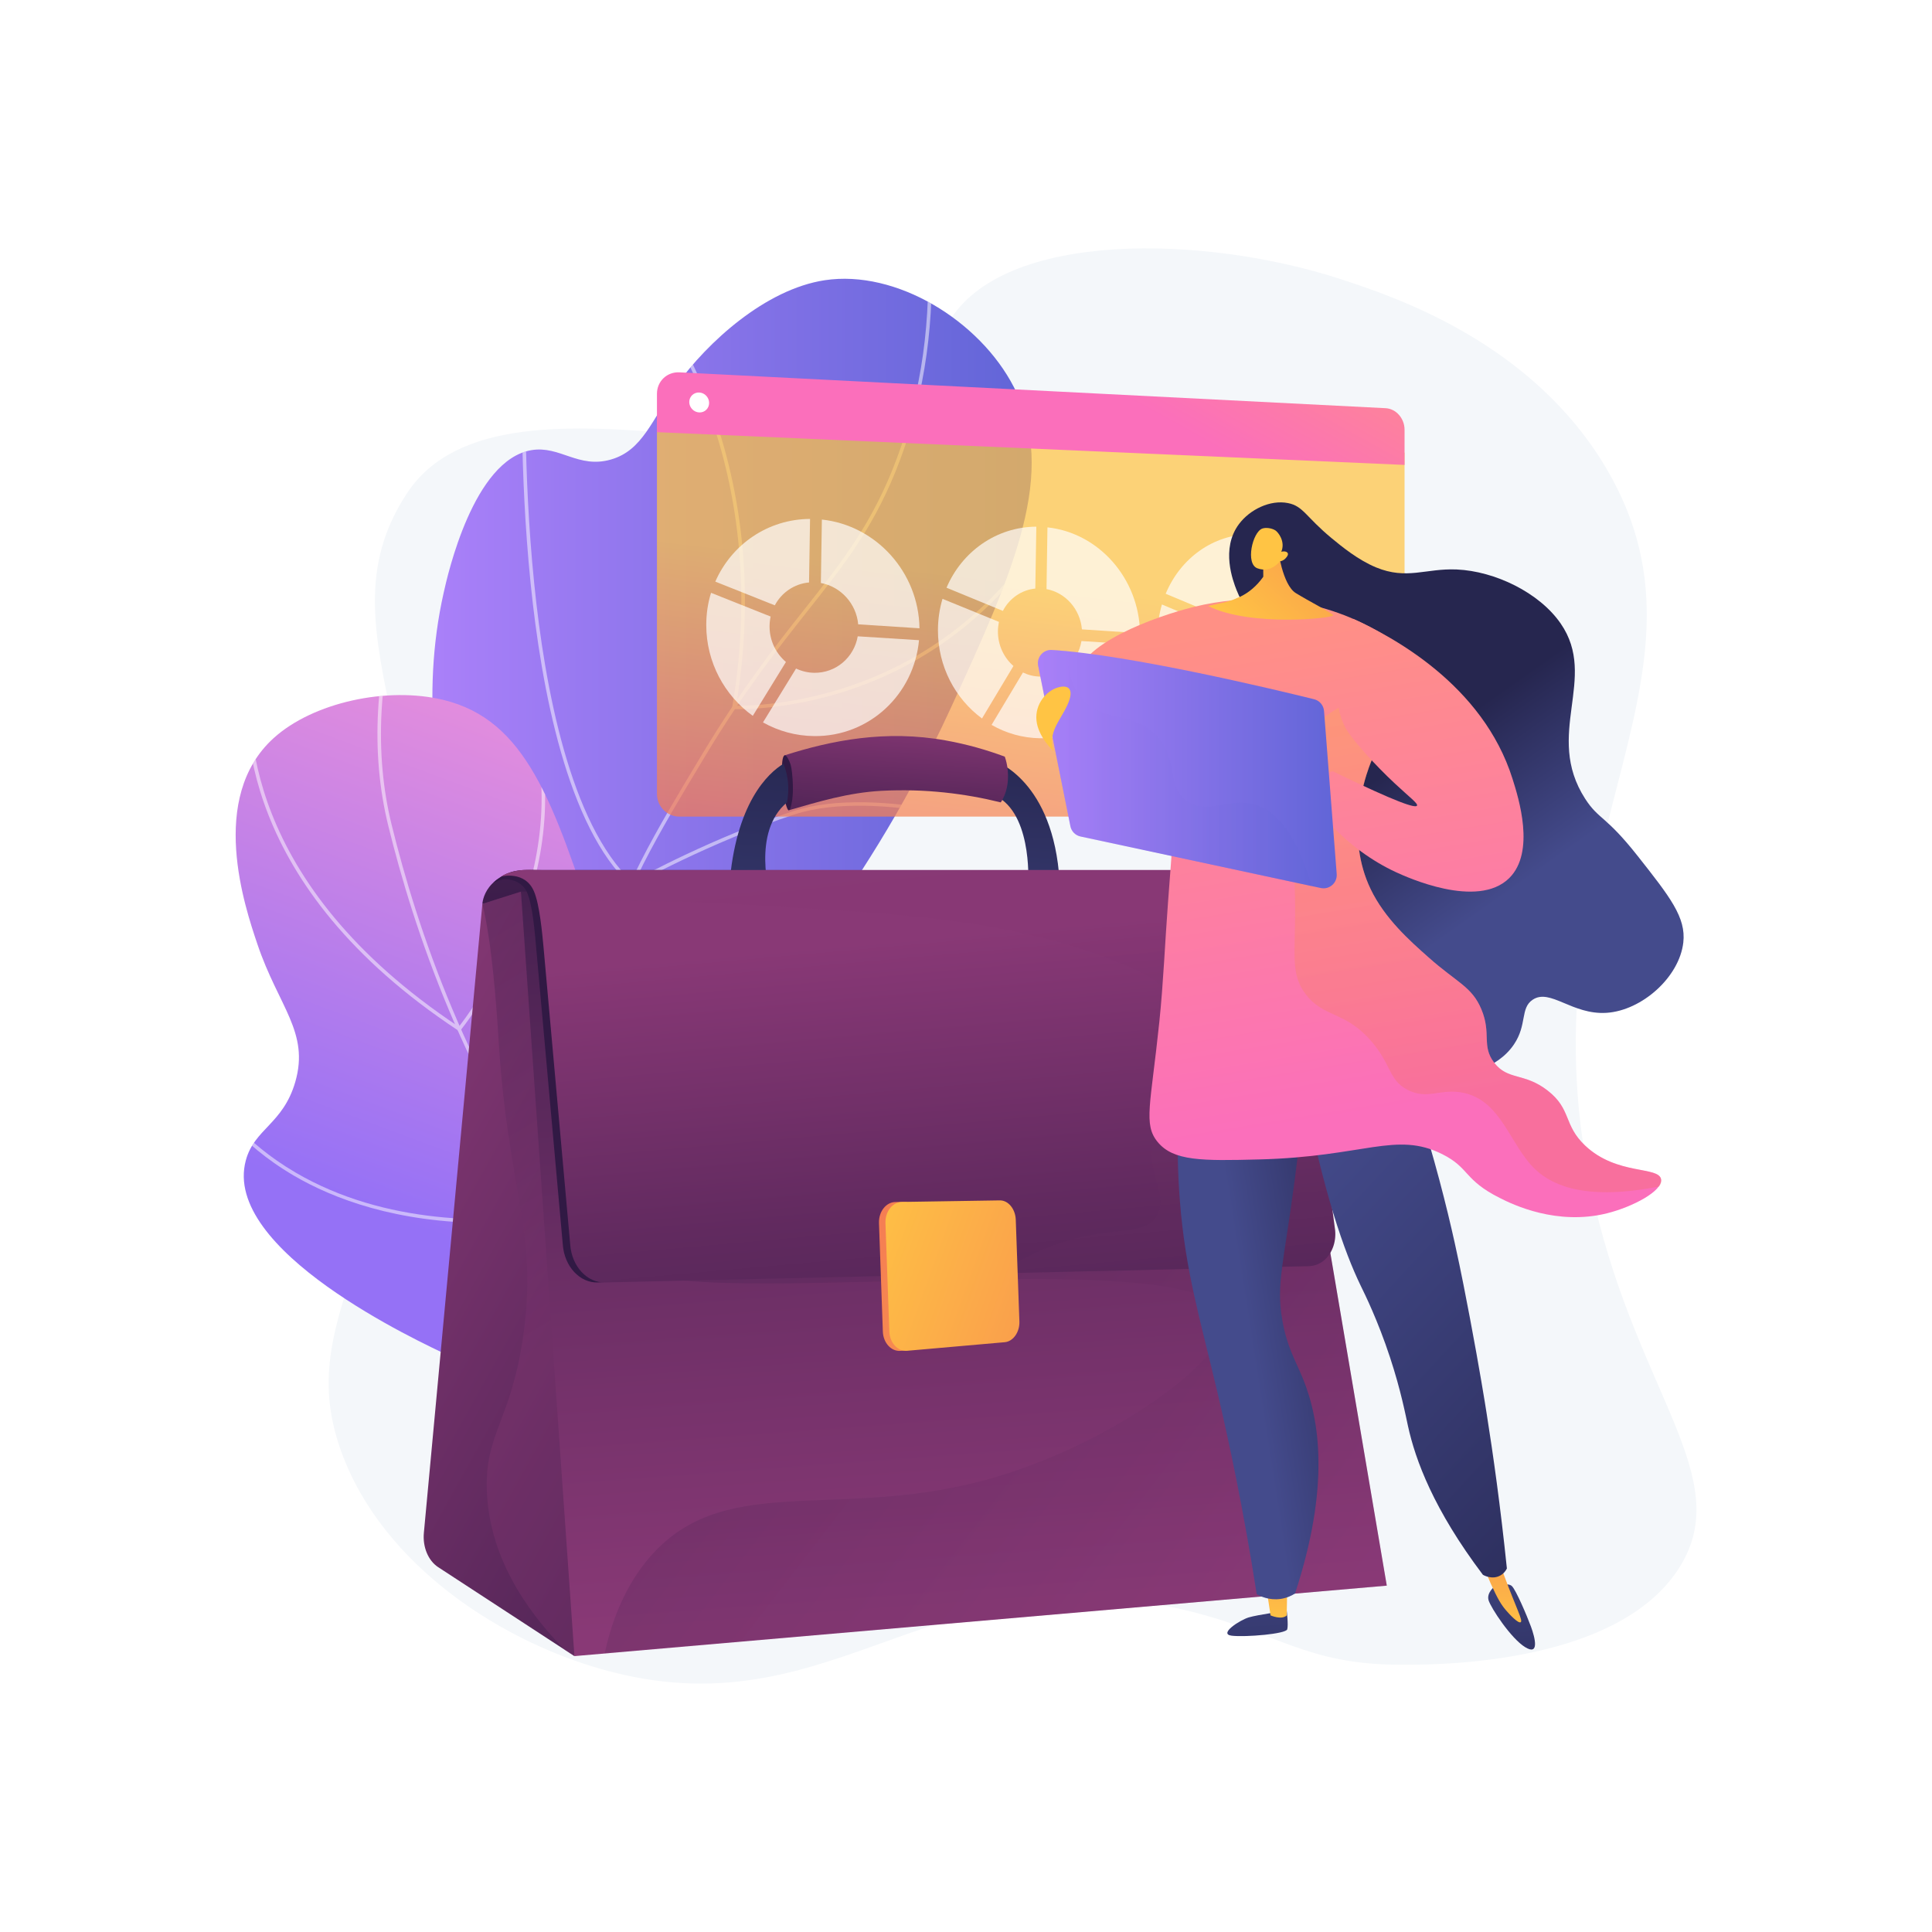 <?xml version="1.0" encoding="utf-8"?>
<!-- Generator: Adobe Illustrator 26.0.3, SVG Export Plug-In . SVG Version: 6.00 Build 0)  -->
<svg version="1.1" xmlns="http://www.w3.org/2000/svg" xmlns:xlink="http://www.w3.org/1999/xlink" x="0px" y="0px"
	 viewBox="0 0 2500 2500" style="enable-background:new 0 0 2500 2500;" xml:space="preserve">
<style type="text/css">
	.st0{fill:#FFFFFF;}
	.st1{fill:#F4F7FA;}
	.st2{opacity:0.5;clip-path:url(#SVGID_00000067953986033388983050000004786364649741951410_);}
	.st3{opacity:0.5;clip-path:url(#SVGID_00000177462293732294382070000016939982684832727967_);}
	.st4{opacity:0.72;fill:url(#SVGID_00000018206178382555600330000006985596415224755608_);}
	.st5{fill:url(#SVGID_00000072268771617727174490000002050951498434399118_);}
	.st6{opacity:0.69;}
	.st7{fill:url(#SVGID_00000171717351508866279300000001768586097797778571_);}
	.st8{fill:url(#SVGID_00000105400915363334190740000014343365736318291884_);}
	.st9{fill:url(#SVGID_00000168807202052534036880000000974422202993423785_);}
	.st10{fill:url(#SVGID_00000075882218835472987560000001096531518764973731_);}
	.st11{fill:url(#SVGID_00000140697054895580560360000012847360649944836484_);}
	.st12{fill:url(#SVGID_00000086679048421576602680000001920607013073418884_);}
	.st13{opacity:0.3;fill:url(#SVGID_00000082369669036167264340000005889304487869443512_);}
	.st14{fill:url(#SVGID_00000127752322567768781460000000701059617549506491_);}
	.st15{opacity:0.2;}
	.st16{fill:url(#SVGID_00000046327047192761514950000011317504439965168278_);}
	.st17{fill:url(#SVGID_00000057140159637808078380000011540867597065903235_);}
	.st18{fill:url(#SVGID_00000044867575929561181560000010024010825830270390_);}
	.st19{opacity:0.1;fill:url(#SVGID_00000136373753494015653730000014611753183939694015_);}
	.st20{fill:url(#SVGID_00000157270189485644799960000002279023175215603089_);}
	.st21{fill:url(#SVGID_00000155847193649179289840000016535483468124402089_);}
	.st22{fill:url(#SVGID_00000163069125952644486330000003016821236603421580_);}
	.st23{fill:url(#SVGID_00000119814822829965037630000015392887994574788511_);}
	.st24{fill:url(#SVGID_00000150811399802271198260000001778043028846703237_);}
	.st25{fill:url(#SVGID_00000132781676643236819450000017564488409673341826_);}
	.st26{fill:url(#SVGID_00000037692506624422735670000012477643148029775511_);}
	.st27{fill:url(#SVGID_00000043435535400319208910000002668759054211823277_);}
	.st28{fill:url(#SVGID_00000172433352370903175660000012806812023111624577_);}
	.st29{fill:url(#SVGID_00000152963550986801820320000009780819870738665114_);}
	.st30{opacity:0.3;}
	.st31{fill:url(#SVGID_00000085934184923356271980000009631388984200689045_);}
	.st32{fill:url(#SVGID_00000028315255126758871220000017010551185285396639_);}
	.st33{fill:url(#SVGID_00000127031205368765310580000005260760176800754847_);}
	.st34{fill:url(#SVGID_00000007401031367194144990000001491769489723229063_);}
	.st35{fill:url(#SVGID_00000128449526598853790520000018378463184449390516_);}
	.st36{opacity:0.3;fill:url(#SVGID_00000056395479891327220040000003506598044137653122_);}
	.st37{fill:url(#SVGID_00000122000779645198633030000005883088644888030109_);}
</style>
<g id="Background">
	<rect class="st0" width="2500" height="2500"/>
</g>
<g id="Metaphor">
	<g>
		<path class="st1" d="M1204.4,509.7C1123,671,654.5,444.5,526.9,637.9c-125.1,189.6,79.1,349.9-6.6,782.7
			c-46.1,232.8-130.4,313.8-78.9,457.2c53.1,147.9,210.5,250.3,351.9,286.1c291.7,73.9,418.7-159.9,746.6-78.9
			c112.8,27.9,151.2,68.7,269.7,69.1c29.7,0.1,284.2,5.6,365.1-128.3c69.1-114.4-54-221.9-111.3-467.6
			c-106.2-454.8,178.9-672.2,16-950.7c-96.5-164.9-275.4-223.6-344.3-246.2c-173.5-56.9-437.7-65.1-508.4,57
			C1203.6,457.7,1222.7,473.4,1204.4,509.7z"/>
		<g>
			<g>
				<g>
					<defs>
						<path id="SVGID_1_" d="M992.6,1792.6c-31.4-83.8-64.6-211-37.2-354.3c35.8-187.9,144.2-238.3,274.8-521.9
							c82.6-179.3,138.4-305.3,81.8-415.4c-44.4-86.3-152.5-152.4-244.8-138.4c-76.8,11.7-151.7,80.2-191.7,135.7
							c-32.6,45.3-43.7,84.4-84.9,96.3c-42.2,12.2-66.1-18.3-103-12.1c-74.8,12.7-108.2,160.6-113.5,184.5
							c-59.9,265.9,79.9,534.3,142.3,650.6C767.7,1513.9,853.6,1650.5,992.6,1792.6z"/>
					</defs>
					
						<linearGradient id="SVGID_00000113323261591759721220000013676722883674772657_" gradientUnits="userSpaceOnUse" x1="559.255" y1="1076.611" x2="1334.921" y2="1076.611">
						<stop  offset="0" style="stop-color:#AA80F9"/>
						<stop  offset="0.996" style="stop-color:#6165D7"/>
					</linearGradient>
					
						<use xlink:href="#SVGID_1_"  style="overflow:visible;fill:url(#SVGID_00000113323261591759721220000013676722883674772657_);"/>
					<clipPath id="SVGID_00000145045828157993258140000013525653056500591524_">
						<use xlink:href="#SVGID_1_"  style="overflow:visible;"/>
					</clipPath>
					<g style="opacity:0.5;clip-path:url(#SVGID_00000145045828157993258140000013525653056500591524_);">
						<path class="st0" d="M1038.1,1869.2c-82.8-89.1-147.8-178.6-193-266.1c-66.9-129.5-88.5-251-64.1-361
							c19.1-86,67.2-165.8,128-266.8c50.4-83.7,93.7-138.5,131.9-186.8c49.5-62.6,88.6-112.1,119.9-196.1
							c31.8-85.3,44.9-179.3,38.9-279.4l4.6-0.3c6,100.7-7.2,195.3-39.2,281.3c-31.5,84.7-70.8,134.4-120.6,197.3
							c-38.1,48.2-81.3,102.8-131.5,186.3c-63,104.6-108.5,180.1-127.5,265.4c-24.2,108.9-2.8,229.3,63.7,357.9
							c45,87.1,109.7,176.3,192.3,265.1L1038.1,1869.2z"/>
						<path class="st0" d="M955.4,917.7c-3.6,0-5.6-0.1-5.7-0.1l-2.6-0.1l0.4-2.5c30.9-181.2-4.7-321.9-40.1-407.9
							c-38.3-93.3-84.6-144.3-85.1-144.8l3.4-3.1c0.5,0.5,47.2,52,85.9,146c35.5,86.2,71.3,226.8,40.9,408
							c13.4,0.2,77.2-0.5,154.3-27.9c79.7-28.3,190.3-91.9,264.5-233.6l4,2.1c-74.9,143.2-186.7,207.3-267.2,235.9
							C1035.2,915.5,973.9,917.7,955.4,917.7z"/>
						<path class="st0" d="M817.2,1146.6l-1.2-1.1c-81.8-75.3-115.5-254.1-129.4-390.8c-15-147.9-10.7-279.7-10.7-281l4.6,0.2
							c0,1.3-4.3,132.9,10.7,280.5C704.8,889.5,738,1066,817.8,1141c12.7-7,105.7-57.5,208.4-91.3c110.5-36.3,296.3,24.1,298.2,24.7
							l-1.4,4.3c-1.9-0.6-186.3-60.5-295.3-24.7c-109.6,36-208.1,91.2-209.1,91.7L817.2,1146.6z"/>
						<path class="st0" d="M826.6,1567.1l-3.8-2.5c-0.8-0.5-82-53.8-175.4-148.9c-86.3-87.8-200.9-230.2-257.5-410.3L280.7,657.8
							l4.4-1.4l109.2,347.7c56.2,179.2,170.4,320.9,256.3,408.3c81.7,83.1,153.9,134.2,171,145.8c-2.7-55.9,11.1-106,41.1-149.1
							c24.6-35.4,60-66,105.2-91.1c76.9-42.7,156.8-54.8,157.6-54.9l0.7,4.5c-0.8,0.1-80,12.1-156.2,54.4
							c-44.6,24.8-79.5,55-103.6,89.8c-30.1,43.4-43.6,94.1-40,150.8L826.6,1567.1z"/>
					</g>
				</g>
			</g>
			<g>
				<g>
					<defs>
						<path id="SVGID_00000140011871255223134930000002807693382622511282_" d="M1046.2,1849.9c-132.9-0.4-302.1-19.9-463.6-94.9
							c-41.2-19.1-295.8-137.4-264.5-253.5c11-40.9,48.2-47,64-101.5c18.6-64.5-21.7-97.3-49-178.2c-16.3-48.3-64.1-189.6,21-266.7
							c50.9-46.1,146.9-67.2,219.7-49.4c106.7,26,142.5,130.5,199.9,308.4c50.9,157.7,37,196.1,75.7,309
							C878.1,1606.8,932.5,1722.3,1046.2,1849.9z"/>
					</defs>
					
						<linearGradient id="SVGID_00000026882754458874386580000013327084610232880789_" gradientUnits="userSpaceOnUse" x1="844.637" y1="991.999" x2="612.153" y2="1616.038">
						<stop  offset="3.597120e-03" style="stop-color:#E38DDD"/>
						<stop  offset="1" style="stop-color:#9571F6"/>
					</linearGradient>
					
						<use xlink:href="#SVGID_00000140011871255223134930000002807693382622511282_"  style="overflow:visible;fill:url(#SVGID_00000026882754458874386580000013327084610232880789_);"/>
					<clipPath id="SVGID_00000126318733322175315280000004794010862430605960_">
						<use xlink:href="#SVGID_00000140011871255223134930000002807693382622511282_"  style="overflow:visible;"/>
					</clipPath>
					<g style="opacity:0.5;clip-path:url(#SVGID_00000126318733322175315280000004794010862430605960_);">
						<path class="st0" d="M1387.5,1924.9c-66.9,0-132.3-8-195.9-24c-178.8-45-333.2-153.9-458.8-323.5
							C602.2,1401,535.4,1203.1,502.3,1068c-23-94-17.4-197.8,16.7-308.3l4.4,1.3c-33.9,109.7-39.5,212.7-16.7,305.9
							c33,134.6,99.6,331.9,229.7,507.7c125,168.8,278.5,277.1,456.3,321.8c133.4,33.6,275.1,31.7,421-5.6l1.1,4.4
							C1537.7,1915.1,1461.7,1924.9,1387.5,1924.9z"/>
						<path class="st0" d="M594.6,1334.6l-1.7-1.1c-284.5-188-279.5-401-271.2-461.7c0.2-1.2,0.3-2,0.3-2.3l4.6,0
							c0,0.5-0.1,1.1-0.3,2.9c-8.2,60-13.1,269.9,267.4,456.2c6.8-8.7,39.7-51.8,67-114.5c28.1-64.5,56.1-163.5,29.4-268.9l4.4-1.1
							c27,106.7-1.2,206.8-29.7,272c-30.8,70.6-68.5,116.6-68.9,117.1L594.6,1334.6z"/>
						<path class="st0" d="M631.4,1582.5c-118.3,0-200.2-31.4-251.4-61.4c-36.7-21.5-61.9-44.6-76.6-60.2
							c-15.9-16.9-23.1-28.6-23.4-29.1l3.9-2.4c0.3,0.5,29.2,47.3,98.6,87.9c115.6,67.6,253,66.6,348.4,53.7
							c6.8-14.6,76.6-171.2,62.8-382.1l-14.6-223.6l4.6-0.3l14.6,223.6c14.4,221.7-63,383.8-63.8,385.4l-0.5,1.1l-1.2,0.2
							C696.4,1580.3,662.6,1582.5,631.4,1582.5z"/>
					</g>
				</g>
			</g>
		</g>
		<g>
			<g>
				
					<linearGradient id="SVGID_00000119119436533581061610000011415300219199329432_" gradientUnits="userSpaceOnUse" x1="1337.672" y1="754.041" x2="1289.81" y2="1159.023">
					<stop  offset="0" style="stop-color:#FFC444"/>
					<stop  offset="0.996" style="stop-color:#F36F56"/>
				</linearGradient>
				<path style="opacity:0.72;fill:url(#SVGID_00000119119436533581061610000011415300219199329432_);" d="M850.1,542v485.5
					c0,16.1,13.1,29.2,29.1,29.2H1793c13.5,0,24.5-12,24.5-26.7V585.8L850.1,542z"/>
				
					<linearGradient id="SVGID_00000080927049779154325990000015493414547444495491_" gradientUnits="userSpaceOnUse" x1="1510.755" y1="232.411" x2="1378.154" y2="471.829">
					<stop  offset="0" style="stop-color:#FF9085"/>
					<stop  offset="1" style="stop-color:#FB6FBB"/>
				</linearGradient>
				<path style="fill:url(#SVGID_00000080927049779154325990000015493414547444495491_);" d="M1793,528.2l-913.8-46.4
					c-16.1-0.8-29.1,11.6-29.1,27.7v49.7l967.4,42.4v-45.5C1817.5,541.4,1806.5,528.9,1793,528.2z"/>
				<path class="st0" d="M917.6,521.4c0,7.1-5.7,12.6-12.8,12.3c-7.1-0.3-12.9-6.4-12.9-13.5c0-7.1,5.8-12.6,12.9-12.3
					C911.9,508.2,917.6,514.3,917.6,521.4z"/>
			</g>
			<g class="st6">
				<path class="st0" d="M1002.6,783.3c8.7-16.4,25.1-27.9,44.3-29.6l1.3-82.2c-54.6,0.2-101.6,33.1-122.6,81.1L1002.6,783.3z"/>
				<path class="st0" d="M1062.2,754.4c25.8,4.7,45.9,26.7,48.3,53.5l79.3,5.1c-1-72.4-56-133.2-126.3-140.7L1062.2,754.4z"/>
				<path class="st0" d="M1109.9,823.4c-4.7,27.2-28.1,47.6-56.3,47.2c-8.3-0.1-16.3-2.1-23.5-5.5l-42.8,69.7
					c19.8,11.1,42.4,17.5,66.3,17.7c71.2,0.7,129.1-53.8,135.6-124.1L1109.9,823.4z"/>
				<path class="st0" d="M974.1,926.3l42.9-69.7c-12.9-11-21.2-27.5-21.2-45.9c0-4.4,0.5-8.7,1.4-12.9l-77.1-30.7
					c-4.1,13.1-6.2,27.2-6.2,41.7C913.9,857.2,937.8,900.2,974.1,926.3z"/>
			</g>
			<g class="st6">
				<path class="st0" d="M1297.7,790.5c8.3-16,23.8-27.1,42-28.9l1.3-80.1c-51.8,0.3-96.3,32.3-116.2,79L1297.7,790.5z"/>
				<path class="st0" d="M1354.2,762.3c24.5,4.5,43.6,26,45.8,52.1l75.2,4.9c-1-70.5-53.1-129.7-119.8-136.9L1354.2,762.3z"/>
				<path class="st0" d="M1399.4,829.5c-4.4,26.5-26.6,46.4-53.4,46c-7.9-0.1-15.4-2-22.3-5.3l-40.6,67.8
					c18.7,10.8,40.2,17,62.8,17.3c67.6,0.6,122.4-52.5,128.6-120.9L1399.4,829.5z"/>
				<path class="st0" d="M1270.7,929.7l40.7-67.9c-12.3-10.7-20.1-26.8-20.1-44.6c0-4.3,0.5-8.5,1.3-12.5l-73-29.8
					c-3.8,12.8-5.9,26.4-5.9,40.6C1213.6,862.5,1236.3,904.4,1270.7,929.7z"/>
			</g>
			<g class="st6">
				<path class="st0" d="M1577.6,797.3c7.9-15.6,22.6-26.5,39.9-28.1l1.2-78c-49.2,0.3-91.4,31.5-110.3,77.1L1577.6,797.3z"/>
				<path class="st0" d="M1631.3,769.8c23.3,4.4,41.4,25.3,43.5,50.7l71.5,4.8c-0.9-68.7-50.5-126.3-113.8-133.4L1631.3,769.8z"/>
				<path class="st0" d="M1674.3,835.2c-4.2,25.9-25.3,45.2-50.7,44.8c-7.5-0.1-14.7-2-21.1-5.2l-38.5,66.1
					c17.8,10.5,38.1,16.6,59.6,16.8c64.2,0.6,116.3-51.2,122.2-117.9L1674.3,835.2z"/>
				<path class="st0" d="M1552,933l38.6-66.1c-11.6-10.4-19.1-26.1-19.1-43.5c0-4.2,0.4-8.3,1.3-12.2l-69.3-29
					c-3.6,12.5-5.6,25.8-5.6,39.6C1497.9,867.5,1519.4,908.3,1552,933z"/>
			</g>
		</g>
		<g>
			
				<linearGradient id="SVGID_00000149362068781745796350000010443128341956033954_" gradientUnits="userSpaceOnUse" x1="1303.852" y1="1426.926" x2="1336.206" y2="945.203">
				<stop  offset="0" style="stop-color:#444B8C"/>
				<stop  offset="0.996" style="stop-color:#26264F"/>
			</linearGradient>
			<path style="fill:url(#SVGID_00000149362068781745796350000010443128341956033954_);" d="M1288.6,985.3c0,0,74.6,25.1,82.5,155.1
				c-12.2-1-40.6,0-40.6,0s5.3-94.5-47.8-112.9C1287,1016.6,1288.6,985.3,1288.6,985.3z"/>
			
				<linearGradient id="SVGID_00000094608139135770836230000017760796702832189096_" gradientUnits="userSpaceOnUse" x1="1141.871" y1="1257.748" x2="1164.442" y2="921.697">
				<stop  offset="9.996050e-02" style="stop-color:#311944"/>
				<stop  offset="0.267" style="stop-color:#371B47"/>
				<stop  offset="0.48" style="stop-color:#462150"/>
				<stop  offset="0.719" style="stop-color:#612A5F"/>
				<stop  offset="0.974" style="stop-color:#853774"/>
				<stop  offset="1" style="stop-color:#893976"/>
			</linearGradient>
			<path style="fill:url(#SVGID_00000094608139135770836230000017760796702832189096_);" d="M1015,977.5c1.9,23.7,3.7,47.3,5.6,71
				c36.8-10.6,77.1-23,120.5-25.2c56.3-2.9,107.9,3.6,153.9,15c2-3,6.4-10.2,8.4-21.9c3.2-18.9-2.2-34.5-3.2-37.3
				c-23.4-8.7-48.8-16-76-20.9C1146.1,944,1075.6,958.1,1015,977.5z"/>
			
				<linearGradient id="SVGID_00000118366920998015564820000003810054392985468819_" gradientUnits="userSpaceOnUse" x1="1025.706" y1="1017.012" x2="1275.313" y2="1150.834">
				<stop  offset="9.996050e-02" style="stop-color:#311944"/>
				<stop  offset="0.267" style="stop-color:#371B47"/>
				<stop  offset="0.48" style="stop-color:#462150"/>
				<stop  offset="0.719" style="stop-color:#612A5F"/>
				<stop  offset="0.974" style="stop-color:#853774"/>
				<stop  offset="1" style="stop-color:#893976"/>
			</linearGradient>
			<path style="fill:url(#SVGID_00000118366920998015564820000003810054392985468819_);" d="M1011.6,998c0.1-8.6,0.7-19.3,3.5-20.5
				c2.6-1.2,6.1,6.6,7.6,10.9c0.6,1.8,2,6.1,2.9,19.9c1.1,17.8-0.2,26.5-1.4,31.9c-0.7,3.2-1.8,8.2-3.5,8.3c-1.3,0.1-2.5-3-4.2-9
				C1014.1,1031.4,1011.3,1018,1011.6,998z"/>
			
				<linearGradient id="SVGID_00000106136868560784371570000011251383606377091466_" gradientUnits="userSpaceOnUse" x1="955.092" y1="1483.829" x2="991.778" y2="937.636">
				<stop  offset="0" style="stop-color:#444B8C"/>
				<stop  offset="0.996" style="stop-color:#26264F"/>
			</linearGradient>
			<path style="fill:url(#SVGID_00000106136868560784371570000011251383606377091466_);" d="M943.7,1147.6c15.4,3.1,53,12.2,53,12.2
				s-24.5-83.1,21.7-121.5c1.2-6.3,2.4-16.3,1-28.2c-1.1-9.3-3.5-16.7-5.5-21.8C994.2,1000,951.5,1039.4,943.7,1147.6z"/>
			
				<linearGradient id="SVGID_00000121970816470965357810000002059837105213058968_" gradientUnits="userSpaceOnUse" x1="692.297" y1="1437.613" x2="550.814" y2="144.326">
				<stop  offset="9.996050e-02" style="stop-color:#311944"/>
				<stop  offset="0.685" style="stop-color:#6D2F66"/>
				<stop  offset="1" style="stop-color:#893976"/>
			</linearGradient>
			<path style="fill:url(#SVGID_00000121970816470965357810000002059837105213058968_);" d="M624.2,1169.5c0,0,1.9-43.7,66.3-43.7
				c10.1,8,10.7,43.7,10.7,43.7H624.2z"/>
			
				<linearGradient id="SVGID_00000172432053258532120960000004007596109295955879_" gradientUnits="userSpaceOnUse" x1="1305.081" y1="1980.426" x2="370.185" y2="1459.858">
				<stop  offset="0" style="stop-color:#311944"/>
				<stop  offset="1" style="stop-color:#893976"/>
			</linearGradient>
			<path style="fill:url(#SVGID_00000172432053258532120960000004007596109295955879_);" d="M567,2027.9L743.3,2143l106.8-422.6
				l-176-566.6l-49.9,15.8l-75.7,813.7C546.7,2001.7,554.1,2019.5,567,2027.9z"/>
			
				<linearGradient id="SVGID_00000128486312808787623020000009569383821251855773_" gradientUnits="userSpaceOnUse" x1="460.967" y1="1251.723" x2="745.233" y2="1728.414">
				<stop  offset="0" style="stop-color:#311944"/>
				<stop  offset="1" style="stop-color:#893976"/>
			</linearGradient>
			<path style="opacity:0.3;fill:url(#SVGID_00000128486312808787623020000009569383821251855773_);" d="M850.1,1720.3l-176-566.6
				l-49.9,15.8c12.3,50,18.2,131.4,21,176.8c11.8,192.9,51,246.6,32,381.2c-15.8,111.9-50.3,127.1-47.2,202.4
				c3.3,82,47.6,150.7,100.4,204.7l13,8.5L850.1,1720.3z"/>
			
				<linearGradient id="SVGID_00000154391143558659018740000006800151091722986932_" gradientUnits="userSpaceOnUse" x1="1163.277" y1="680.042" x2="1267.495" y2="2078.76">
				<stop  offset="9.996050e-02" style="stop-color:#311944"/>
				<stop  offset="0.685" style="stop-color:#6D2F66"/>
				<stop  offset="1" style="stop-color:#893976"/>
			</linearGradient>
			<polygon style="fill:url(#SVGID_00000154391143558659018740000006800151091722986932_);" points="674.1,1153.7 1642.1,1153.7 
				1794.5,2051.8 743.3,2143 			"/>
			<g class="st15">
				
					<linearGradient id="SVGID_00000093863946662392507590000016324063001015703689_" gradientUnits="userSpaceOnUse" x1="988.506" y1="1473.786" x2="1745.169" y2="2056.79">
					<stop  offset="0" style="stop-color:#311944"/>
					<stop  offset="1" style="stop-color:#893976"/>
				</linearGradient>
				<path style="fill:url(#SVGID_00000093863946662392507590000016324063001015703689_);" d="M1642.1,1153.7H1316
					c-6,18.4-15.2,43.9-28.6,72.7c-145.8,313.5-479.7,353-473.7,404.5c9,77,752.5-32.3,771.4,73.5c9.2,51.1-147.8,167.2-311.9,211.2
					c-196.4,52.6-340.8-13.7-436.8,104.6c-32.5,40-46.9,87-53.8,118.7l1011.8-87L1642.1,1153.7z"/>
			</g>
			
				<linearGradient id="SVGID_00000035495331347176564830000001522565703516392602_" gradientUnits="userSpaceOnUse" x1="800.736" y1="1389.795" x2="1110.671" y2="1377.758">
				<stop  offset="9.996050e-02" style="stop-color:#311944"/>
				<stop  offset="0.685" style="stop-color:#6D2F66"/>
				<stop  offset="1" style="stop-color:#893976"/>
			</linearGradient>
			<path style="fill:url(#SVGID_00000035495331347176564830000001522565703516392602_);" d="M690.5,1125.8c-10.9,0-26.2-1.5-42.7,9
				c-3.5,2.2-6.7,4.7-9.4,7.2l7.6-2.9c12.3-3.9,29.2,1.3,35.5,14.6c7.8,16.3,10.6,54.1,12.3,72.8c4.8,53.2,34.5,384.5,34.5,384.5
				c2.2,27.9,21.9,49.1,45.1,48.5l900.4-50.5c6.8-0.2,13.6-2.5,19.2-7.1c11.8-9.7,17.1-26.6,14.4-42.7l-45.6-394.5
				c-3.9-22.7-20.4-38.9-39.6-38.9H690.5z"/>
			
				<linearGradient id="SVGID_00000079484945289876355010000004495522113307307439_" gradientUnits="userSpaceOnUse" x1="1287.378" y1="2475.605" x2="1175.168" y2="1214.579">
				<stop  offset="9.996050e-02" style="stop-color:#311944"/>
				<stop  offset="0.267" style="stop-color:#371B47"/>
				<stop  offset="0.48" style="stop-color:#462150"/>
				<stop  offset="0.719" style="stop-color:#612A5F"/>
				<stop  offset="0.974" style="stop-color:#853774"/>
				<stop  offset="1" style="stop-color:#893976"/>
			</linearGradient>
			<path style="fill:url(#SVGID_00000079484945289876355010000004495522113307307439_);" d="M700.1,1125.8
				c-10.9,0-23.8-1.6-38.3,2.6c-3.9,1.1-10.1,3.2-12.8,5.7c0,0,30.6-7.9,42.1,19.6c7.1,16.8,10.6,54.1,12.3,72.8
				c4.8,53.2,34.5,384.5,34.5,384.5c2.2,27.9,21.9,49.1,45.1,48.5l910.6-21.1c6.8-0.2,13.6-2.5,19.2-7.1
				c11.8-9.7,17.1-26.6,14.4-42.6l-55.8-423.9c-3.9-22.7-20.4-38.9-39.6-38.9H700.1z"/>
			
				<linearGradient id="SVGID_00000011714730822541438130000012297659090419333547_" gradientUnits="userSpaceOnUse" x1="1341.872" y1="2766.135" x2="1151.827" y2="1028.941">
				<stop  offset="0" style="stop-color:#311944"/>
				<stop  offset="1" style="stop-color:#893976"/>
			</linearGradient>
			<path style="opacity:0.1;fill:url(#SVGID_00000011714730822541438130000012297659090419333547_);" d="M1727.3,1588.7l-55.8-423.9
				c-3.9-22.7-20.4-38.9-39.6-38.9H700.1c-10.9,0-23.8-1.6-38.3,2.6c-3.9,1.1-10.1,3.2-12.8,5.7c0,0,30.6-7.9,42.1,19.6
				c1.1,2.6,2.1,5.8,3.1,9.4c88.5,3.8,177,1.1,265.5,7.2c174.9,11.9,351.8,11.9,516.9,87.8c52.8,24.3,89,111.5,74.7,151.8
				c-10.3,29.1-45.6,26.8-57.9,64.9c-12.9,40.1,18.1,67.4,5.1,95.5c-13.6,29.5-55.1,15.4-122.1,36.5c-36.9,11.6-65.3,28.7-83,40.9
				l400.3-9.3c6.8-0.2,13.6-2.5,19.2-7.1C1724.7,1621.6,1730,1604.7,1727.3,1588.7z"/>
			<g>
				
					<linearGradient id="SVGID_00000144302768355840628510000001646247234708364705_" gradientUnits="userSpaceOnUse" x1="1592.322" y1="1847.797" x2="1029.469" y2="1553.579">
					<stop  offset="0" style="stop-color:#FFC444"/>
					<stop  offset="0.996" style="stop-color:#F36F56"/>
				</linearGradient>
				<path style="fill:url(#SVGID_00000144302768355840628510000001646247234708364705_);" d="M1291.5,1717.4l-114,29.5l-12,1.1
					c-12.1,1.1-22.6-10.2-23.1-25l-5-140.3c-0.5-14.8,9.1-27.1,21.2-27.3l12.1-0.2l114.6,15.7c10.9-0.2,20.2-6.4,20.7,7.5l4.7,131.6
					C1311.2,1723.7,1302.4,1716.4,1291.5,1717.4z"/>
				
					<linearGradient id="SVGID_00000169552862325458124730000001838261232562863293_" gradientUnits="userSpaceOnUse" x1="1088.322" y1="1598.846" x2="1660.531" y2="1803.607">
					<stop  offset="0" style="stop-color:#FFC444"/>
					<stop  offset="0.996" style="stop-color:#F36F56"/>
				</linearGradient>
				<path style="fill:url(#SVGID_00000169552862325458124730000001838261232562863293_);" d="M1300.2,1736.8l-126.3,11.1
					c-12.1,1.1-22.6-10.2-23.1-25l-5-140.3c-0.5-14.8,9.1-27.1,21.2-27.3l126.7-2c11-0.2,20.2,11.1,20.7,25l4.7,131.6
					C1319.6,1723.7,1311.1,1735.8,1300.2,1736.8z"/>
			</g>
		</g>
		<g>
			
				<linearGradient id="SVGID_00000115480778030837158220000017943274244162853522_" gradientUnits="userSpaceOnUse" x1="1619.547" y1="1968.114" x2="1637.688" y2="2294.664">
				<stop  offset="0" style="stop-color:#444B8C"/>
				<stop  offset="0.996" style="stop-color:#26264F"/>
			</linearGradient>
			<path style="fill:url(#SVGID_00000115480778030837158220000017943274244162853522_);" d="M1665,2084.2c0,0,2.3,18.1,0.7,24.1
				c-1.5,6-54,10.4-71.8,8.3c-17.8-2.1,10.6-20.3,22-23.7C1627.2,2089.5,1665,2084.2,1665,2084.2z"/>
			
				<linearGradient id="SVGID_00000168808819716874527070000001215408733803102852_" gradientUnits="userSpaceOnUse" x1="1650.415" y1="2103.146" x2="1661.229" y2="1858.747">
				<stop  offset="0" style="stop-color:#FFC444"/>
				<stop  offset="0.996" style="stop-color:#F36F56"/>
			</linearGradient>
			<path style="fill:url(#SVGID_00000168808819716874527070000001215408733803102852_);" d="M1638.6,2054.1l5.5,36.2
				c0,0,14.1,6.3,20.9,0.1l0.7-37.9L1638.6,2054.1z"/>
			
				<linearGradient id="SVGID_00000157306907813489444510000006018204666156351933_" gradientUnits="userSpaceOnUse" x1="1947.904" y1="1949.875" x2="1966.045" y2="2276.416">
				<stop  offset="0" style="stop-color:#444B8C"/>
				<stop  offset="0.996" style="stop-color:#26264F"/>
			</linearGradient>
			<path style="fill:url(#SVGID_00000157306907813489444510000006018204666156351933_);" d="M1934.4,2052.5c0,0-11.1,8.3-8.2,18.2
				c3,9.9,29,49.6,47.5,60.8c18.5,11.3,12.7-12.2,7.3-26.8c-5.4-14.6-19.2-46.8-24.5-52.2
				C1951.2,2047.1,1934.4,2052.5,1934.4,2052.5z"/>
			
				<linearGradient id="SVGID_00000042727416186275177930000005984003042586126013_" gradientUnits="userSpaceOnUse" x1="1938.739" y1="2115.904" x2="1949.553" y2="1871.505">
				<stop  offset="0" style="stop-color:#FFC444"/>
				<stop  offset="0.996" style="stop-color:#F36F56"/>
			</linearGradient>
			<path style="fill:url(#SVGID_00000042727416186275177930000005984003042586126013_);" d="M1914.4,2012.7
				c5.4,15,10.6,27.3,14.6,36.4c9,20.1,13.9,27.7,19.4,34.2c4.8,5.7,16.3,17.9,19.4,15.8c3.1-2.1-5.3-16.9-21.4-60.2
				c-2.3-6.3-9.8-26.3-9.8-26.3l0,0H1914.4z"/>
			
				<linearGradient id="SVGID_00000118354921691983151980000015354051262385591713_" gradientUnits="userSpaceOnUse" x1="1616.441" y1="1723.699" x2="1824.071" y2="1691.257">
				<stop  offset="0" style="stop-color:#444B8C"/>
				<stop  offset="0.996" style="stop-color:#26264F"/>
			</linearGradient>
			<path style="fill:url(#SVGID_00000118354921691983151980000015354051262385591713_);" d="M1528.7,1385.7
				c-3.8,37.7-7.5,96.3-2,167.3c7.2,92.6,25.7,151.1,48.9,249.8c14.2,60.3,33.3,149.1,50.6,260.1c4,2.3,15.8,8.3,31,6.1
				c8.5-1.3,14.9-4.6,18.6-7.1c45.4-138.7,32-224.6,10.1-278.2c-9.3-22.8-20.7-40.8-26.7-75.9c-8-46.4,1.9-72.4,16-179.9
				c10.1-76.6,8.3-88.5,1.6-100C1650.1,1382.1,1568.2,1383,1528.7,1385.7z"/>
			
				<linearGradient id="SVGID_00000127766464418768706610000008574740055472601782_" gradientUnits="userSpaceOnUse" x1="1633.432" y1="1505.463" x2="2230.368" y2="2060.224">
				<stop  offset="0" style="stop-color:#444B8C"/>
				<stop  offset="0.996" style="stop-color:#26264F"/>
			</linearGradient>
			<path style="fill:url(#SVGID_00000127766464418768706610000008574740055472601782_);" d="M1684.9,1401.8
				c27.8,143.6,55.1,219,75.7,261.6c5.1,10.5,22.1,44.5,38.1,93.1c14.2,43.1,20.1,74.7,23.2,88.7c9.6,44,33.3,108.3,97,192.6
				c0.8,0.5,11.7,6.6,22.1,1.1c5.3-2.8,7.9-7.2,8.9-9.3c-8.3-80.6-17.9-148.3-26.2-200.6c-1.7-11-9.4-58.9-21.4-122.3
				c-4.7-24.8-11.6-61.1-19.9-98.4c-10.3-46.5-26.1-109.7-50.4-185.4C1783,1415.9,1733.9,1408.9,1684.9,1401.8z"/>
			
				<linearGradient id="SVGID_00000018223546543167664060000010917653545036625802_" gradientUnits="userSpaceOnUse" x1="1949.462" y1="1156.961" x2="1822.474" y2="977.061">
				<stop  offset="0" style="stop-color:#444B8C"/>
				<stop  offset="0.996" style="stop-color:#26264F"/>
			</linearGradient>
			<path style="fill:url(#SVGID_00000018223546543167664060000010917653545036625802_);" d="M1661.2,833.9
				c-15.8-14.6-45.9-31.4-61.1-70.4c-4.6-11.8-20.7-53.4,3.1-85.3c14.1-18.9,40.4-31.8,63.5-27.2c19.8,3.9,22.9,17.7,56.4,45.4
				c13.1,10.8,34.1,28.1,57.5,37.8c40.1,16.5,64.1,1,104.4,2.7c49.4,2.2,106.8,29.8,134.5,69.9c49.1,71.2-22,143.4,31.7,226.8
				c17.6,27.3,26.3,21.2,68,74.1c41.8,53,62.7,79.4,59,111.9c-5.2,45-53.7,88-99.3,91c-44.6,2.9-73-32.2-95.7-16.9
				c-16.2,10.9-6.9,32.2-24.1,57.7c-22.1,32.9-65.6,39.5-72.7,40.5c-65.2,9.8-153.1-66.6-190.5-157.2
				C1628.6,1071.2,1746.9,913.1,1661.2,833.9z"/>
			
				<linearGradient id="SVGID_00000029746892396804927880000009116985312856937626_" gradientUnits="userSpaceOnUse" x1="1704.462" y1="793.537" x2="1809.278" y2="1434.528">
				<stop  offset="0" style="stop-color:#FF9085"/>
				<stop  offset="1" style="stop-color:#FB6FBB"/>
			</linearGradient>
			<path style="fill:url(#SVGID_00000029746892396804927880000009116985312856937626_);" d="M1393.6,879.3
				c-0.4-45.6,103.1-82,150.5-93.8c73.7-18.3,132.8-6.8,147.1-3.8c91.9,19.5,149.2,74.7,170.8,97.8c-17.6,11.5-66.4,46.6-90.5,113.1
				c-7.5,20.7-29.7,91.5,2,157.7c18.3,38.2,50.6,66.9,75.1,88.6c36.8,32.7,55.9,37.7,68.2,66.9c13.4,31.9-0.1,47.4,16.6,69.2
				c17.9,23.4,38.9,12.5,69.3,36.2c31.1,24.3,20,44.2,48.4,71.1c41.2,39,95.7,26.3,98.3,43.8c2.2,15.1-36.6,35.5-69.5,43.8
				c-65.2,16.4-122.2-11.1-139.1-19.7c-46.9-23.5-38.8-38.8-74.5-56.7c-59.8-30-100.7,3.4-236.9,6.8c-73.8,1.9-111.1,2.3-131.5-22.7
				c-18.7-22.8-8.9-47.8,2.3-155.6c5.3-51.3,7.3-102.9,11.2-154.3c11.1-145.5,11.5-158.3,1.6-178.4
				C1477.7,917.6,1394,920.2,1393.6,879.3z"/>
			<g class="st30">
				
					<linearGradient id="SVGID_00000158731329643083979250000004856667359737102768_" gradientUnits="userSpaceOnUse" x1="1812.418" y1="775.884" x2="1917.234" y2="1416.874">
					<stop  offset="0" style="stop-color:#FFC444"/>
					<stop  offset="0.996" style="stop-color:#F36F56"/>
				</linearGradient>
				<path style="fill:url(#SVGID_00000158731329643083979250000004856667359737102768_);" d="M2051.2,1482.5
					c-28.3-26.8-17.2-46.8-48.4-71.1c-30.4-23.7-51.4-12.8-69.3-36.2c-16.7-21.8-3.1-37.4-16.6-69.2c-12.3-29.3-31.4-34.3-68.2-66.9
					c-24.5-21.8-56.9-50.4-75.1-88.6c-31.7-66.3-9.5-137-2-157.7c24.1-66.5,72.8-101.6,90.5-113.1c-1.7-1.8-3.7-3.9-5.8-6.1
					c-116.3,16-184.1,83.2-192.5,103.1c-19.4,46,11.3,62.9,12.1,195.5c0.4,63.4-6.5,88.4,14.1,114.9c23.5,30.3,50.6,20.9,84.7,60.5
					c26.1,30.4,22,49.7,46.4,62.5c26.2,13.8,43-2.3,72.6,4c49.5,10.5,60,67.6,92.7,98.8c24.7,23.6,70.4,40.1,160.6,22.4
					c2.1-3,3.1-6,2.7-8.8C2147,1508.8,2092.4,1521.4,2051.2,1482.5z"/>
			</g>
			
				<linearGradient id="SVGID_00000140010957278256367650000014718966576849350033_" gradientUnits="userSpaceOnUse" x1="1790.736" y1="779.43" x2="1895.552" y2="1420.419">
				<stop  offset="0" style="stop-color:#FF9085"/>
				<stop  offset="1" style="stop-color:#FB6FBB"/>
			</linearGradient>
			<path style="fill:url(#SVGID_00000140010957278256367650000014718966576849350033_);" d="M1699,1012.3
				c-12.4,26.2,44.4,87.4,107.6,116.4c12.9,5.9,105.2,48.4,146.4,7.5c34-33.8,12.1-103.5,4.2-128.4
				c-38.5-122.3-156.7-184.6-206.2-207c-37,92.4-15.2,133.6-6.6,146.5c9,13.4,33.9,41.7,60.5,66.5c18.7,17.5,30.3,26,28.7,28.7
				c-1.9,3.4-23.8-3-108.8-44.4C1714.9,999.7,1703.2,1003.3,1699,1012.3z"/>
			
				<linearGradient id="SVGID_00000181777954431796535830000011160332267733089440_" gradientUnits="userSpaceOnUse" x1="1343.078" y1="995.307" x2="1729.754" y2="995.307">
				<stop  offset="0" style="stop-color:#AA80F9"/>
				<stop  offset="0.996" style="stop-color:#6165D7"/>
			</linearGradient>
			<path style="fill:url(#SVGID_00000181777954431796535830000011160332267733089440_);" d="M1343.4,861.5l41.7,207.6
				c1.3,6.7,6.5,11.9,13.1,13.3l310.9,66.7c11.1,2.4,21.4-6.6,20.6-18L1713.3,920c-0.6-7.3-5.8-13.5-12.9-15.2
				c-49.3-12.2-239.1-57.8-339.3-63.7C1350,840.4,1341.2,850.5,1343.4,861.5z"/>
			
				<linearGradient id="SVGID_00000150097512391050009500000011283155092881204133_" gradientUnits="userSpaceOnUse" x1="1612.664" y1="825.955" x2="1836.515" y2="571.824">
				<stop  offset="0" style="stop-color:#FFC444"/>
				<stop  offset="0.996" style="stop-color:#F36F56"/>
			</linearGradient>
			<path style="fill:url(#SVGID_00000150097512391050009500000011283155092881204133_);" d="M1653.5,709.8c0,0,5.9,46.9,23.2,57.6
				c17.3,10.7,45.3,24.8,48.4,28.6c3.1,3.8-107.2,15.7-161.8-11.9l0,0c18-3.8,22.9-5.1,22.9-5.1c4.9-1.4,14-4,23.1-9.2
				c6.2-3.5,16.2-10.5,25.4-23.5l-0.2-26L1653.5,709.8z"/>
			
				<linearGradient id="SVGID_00000008831541515085823890000006488820461620790183_" gradientUnits="userSpaceOnUse" x1="3358.662" y1="2692.946" x2="3592.246" y2="2886.518" gradientTransform="matrix(0.863 0.505 -0.505 0.863 1292.563 -36.871)">
				<stop  offset="0" style="stop-color:#FFC444"/>
				<stop  offset="0.996" style="stop-color:#F36F56"/>
			</linearGradient>
			<path style="fill:url(#SVGID_00000008831541515085823890000006488820461620790183_);" d="M1656.1,726.4c0,0-11.3,15.5-29,9
				c-15.8-5.8-6.4-46.7,6.2-51.4c4.2-1.6,11.9-0.9,17,2.3c3.6,2.3,13.3,14.3,7.7,27.7c4-1.2,7.5-0.1,8.4,1.9c1.1,2.5-2.3,5.9-3,6.7
				C1660.8,725.4,1657.6,726.2,1656.1,726.4z"/>
			
				<linearGradient id="SVGID_00000133525246092320940720000014221985165466334905_" gradientUnits="userSpaceOnUse" x1="1343.078" y1="993.811" x2="1697.027" y2="993.811">
				<stop  offset="0" style="stop-color:#AA80F9"/>
				<stop  offset="0.996" style="stop-color:#6165D7"/>
			</linearGradient>
			<path style="opacity:0.3;fill:url(#SVGID_00000133525246092320940720000014221985165466334905_);" d="M1623.4,1041
				c-33.4-9.4-61.1,14-87.7-4.5c-27.2-19-9.5-51.3-37.8-83.1c-30.3-34-68.7-17.4-96.8-48.4c-10.4-11.5-19.8-30.3-19.9-62.3
				c-7-0.7-13.8-1.2-20.1-1.6c-11.2-0.7-19.9,9.4-17.7,20.4l41.7,207.6c1.3,6.7,6.5,11.9,13.1,13.3l298.8,64.1
				C1675.9,1072.5,1647.8,1047.9,1623.4,1041z"/>
			
				<linearGradient id="SVGID_00000173843509758938702490000007933634880262915508_" gradientUnits="userSpaceOnUse" x1="1462.668" y1="1005.509" x2="1696.252" y2="1199.081">
				<stop  offset="0" style="stop-color:#FFC444"/>
				<stop  offset="0.996" style="stop-color:#F36F56"/>
			</linearGradient>
			<path style="fill:url(#SVGID_00000173843509758938702490000007933634880262915508_);" d="M1363.2,972c0,0-19.8-18.3-22-39.6
				c-2.2-21.3,12.8-38.3,27.3-42.7c14.5-4.3,22.2,2.1,12.5,23C1371.3,933.6,1355.9,947.3,1363.2,972z"/>
		</g>
	</g>
</g>
</svg>
